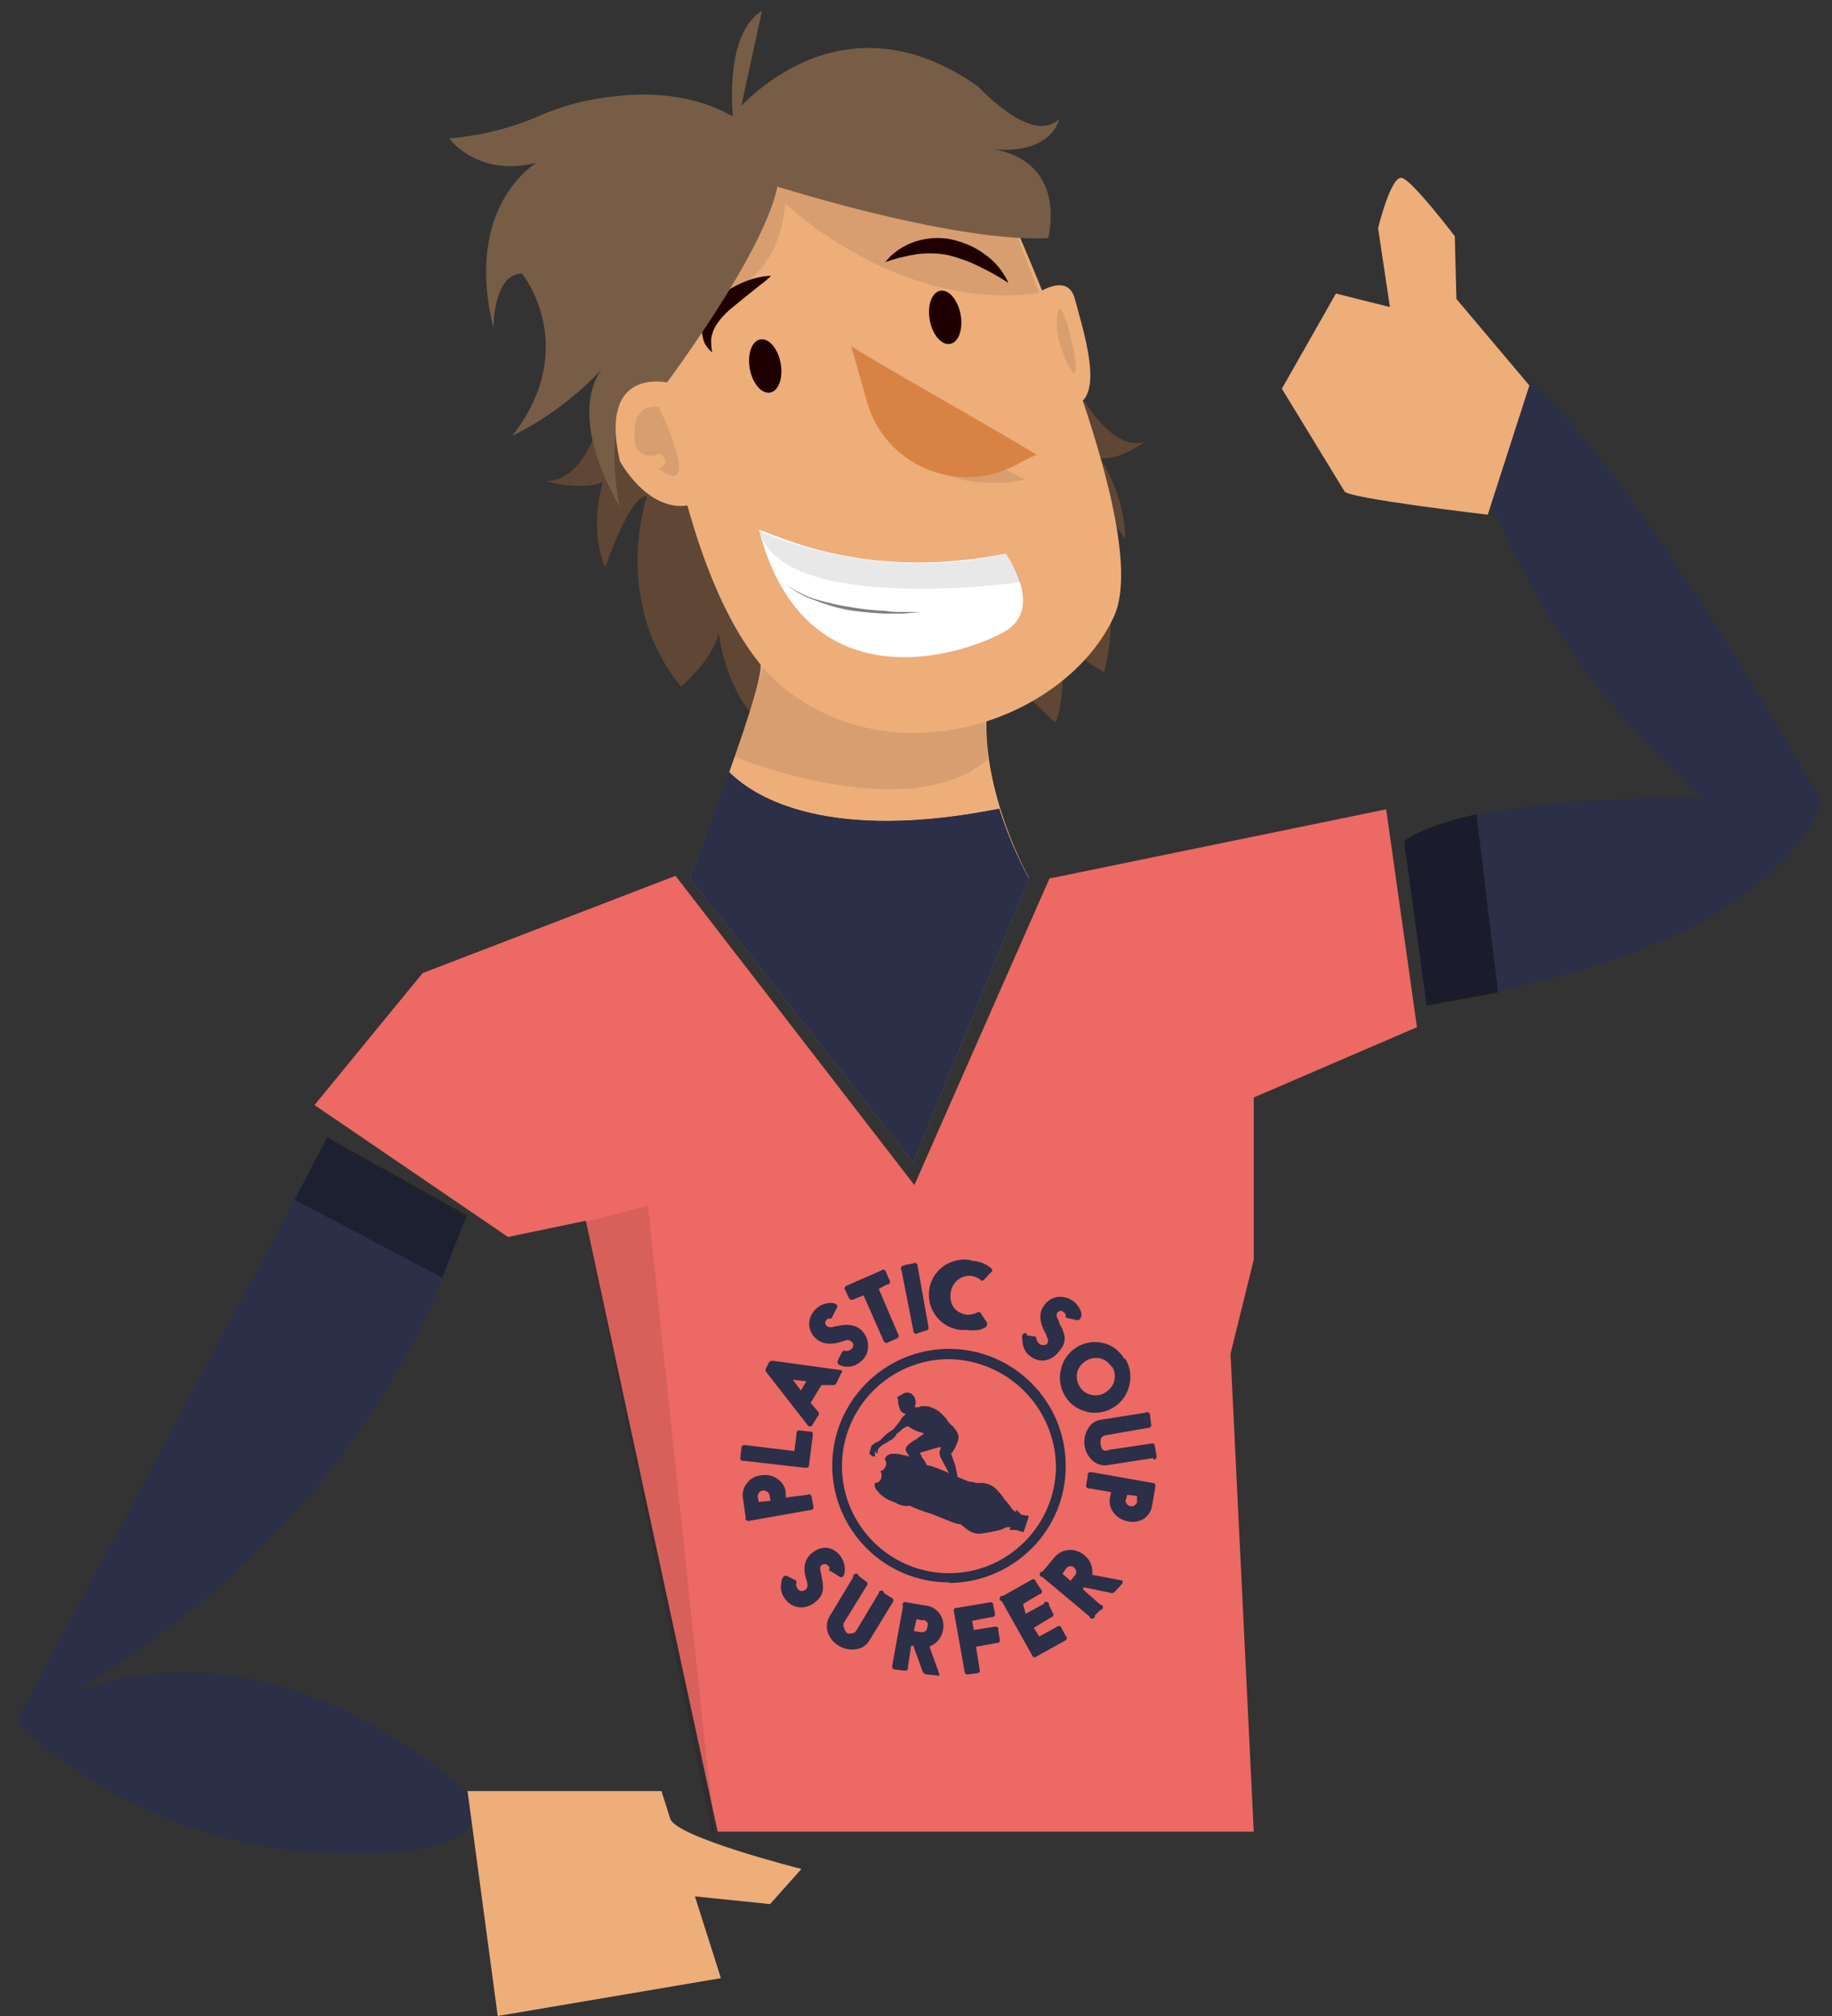 <svg xmlns="http://www.w3.org/2000/svg" xmlns:xlink="http://www.w3.org/1999/xlink" viewBox="0 0 339 372.9"><rect x="0" y="0" width="339" height="372.9" fill="#333333" stroke="none"/><style>.st1{fill:#2b2f47}.st3{fill:#edae7a}.st5{opacity:9.000000e-02;fill:#000102;enable-background:new}.st7{fill:#1e0000}.st11{fill:#775d46}</style><g id="Layer_2_1_"><path d="M110.7 78.5S108 89 101 89c0 0 12.5 3.6 13.7-3.7S107 93 112 105c0 0 4.5-13.5 7.7-13.2 0 0-6.7 19.2 6.3 35.2 0 0 6-5 7-10 0 0 1 10 7 16l7-11s-18.7-51-36.3-43.5zm90.1-4.1s5.4 9.2 11 7.3c0 0-8.7 6.8-12 .2s8.5 5 8.4 17.8c0 0-7.8-11.5-10.3-10.4 0 0 11.4 16.4 6.4 35 0 0-6.3-3.2-8.7-7.6 0 0 2.5 9.7-.3 17l-9-8.6s-2-53.2 14.4-50.8l.1.1z" fill="#604634"/><path class="st1" d="M259.8 155.5s11-10.4 77.2-7.5c0 0-5.3 27.6-73 37.6l-4.2-30.1z"/><path d="M125 162l-46.8 18-20 24.4L94 228.8l14.4-3 24.4 113H232l-4.3-88.4L232 233v-30l30.2-13-5.7-40.3-62.3 12.8-25 56.7L125 162z" fill="#ed6964"/><path class="st1" d="M60.5 210.5c-1.4 3-57.5 108-57.5 108s62.2-27 83-93.3l-25.5-14.7z"/><path class="st1" d="M3 318.4s36-27.3 83.4 13c0 0 10 13-26 11.4S3 318.4 3 318.4z"/><path class="st3" d="M86.4 331.3h36l11 34.6-41.3 7-5.6-41.7-.1.1z"/><path class="st1" d="M330 158s-44-23.5-60.2-83c0 0-1.4-45.3 67.2 73l-7 10z"/><path d="M60.5 210.5l-6 11.4 27.3 14.4 4.6-11.5-26-14.5.1.2z" opacity=".33" fill="#000102"/><path class="st5" d="M108.4 226l11.5-3 12.8 120.8-24.4-118 .1.2z"/><path class="st3" d="M275.3 95.2s-25.8-3-26.5-4.3l-11.6-19 10-17.6 10 2.5-2.2-14.6s2.4-9.8 4.4-9.3 9.8 10.8 9.8 10.8l.3 11.6 13.5 16-7.7 23.9zM124 336.4c1.2 3.5 24.3 9.3 24.3 9.3l-5.8 6.5L121 350l3-13.6z"/><defs><path id="SVGID_1_" d="M119.3 215h112.2v112H119.3z"/></defs><clipPath id="SVGID_2_"><use xlink:href="#SVGID_1_" overflow="visible"/></clipPath><g clip-path="url(#SVGID_2_)"><path class="st1" d="M145.4 277l4-.5c.2-.2.5-.1.7.1.1.1.1.3.1.4l.3 1.6c.1.3 0 .5-.3.7h-.2l-11.3 2c-.2.1-.5 0-.7-.2-.1-.1-.1-.3 0-.4l-.5-3.4c-.2-1 0-2 .6-2.8.6-.9 1.6-1.5 2.7-1.6 1-.2 2.1 0 3 .6.9.6 1.5 1.5 1.6 2.5v1zm-2.8.6l-.2-1c0-.3-.2-.6-.5-.7-.2-.2-.5-.2-.8-.2-.3.1-.6.2-.7.5-.1.2-.2.4-.2.6l.2 1 2.2-.2zm4.4-9.2l.4-3.2c-.1-.3.1-.5.3-.6h.4l1.7.2c.3-.1.5.1.6.3v.4l-.7 5.5c0 .3-.2.5-.5.5h-.2l-11.4-1.3c-.3.1-.5-.1-.6-.3v-.4l.2-1.7c0-.3.2-.5.5-.5h.2l9.1 1.1zm3-8.9l1.3 1.5c.3.3.3.7 0 1l-1 1.6c-.1.3-.3.3-.5.2h-.2l-7.8-10c-.2-.2-.2-.6 0-.8l.5-1c.2-.2.4-.3.7-.3l12.4 1.7h.2c.3.2.3.4 0 .7l-.8 1.7c-.1.3-.5.5-.8.4h-2l-2 3.3zm-3.3-4.3l1.5 2 1-1.7-2.5-.3zm8.5-3.9l.6-1.2.2-.2c.2-.1.4-.1.6 0 .4 0 .7-.1 1-.4.2-.2.3-.4.3-.7 0-.2-.1-.5-.3-.6-.3-.3-.6-.4-1-.3-.3.1-.7.2-1 .3-2.2.7-3.9.3-5-1-.7-.8-1-1.9-.8-3 .4-1.9 2.1-3.2 4-3.2.4 0 .7.1 1 .3.2.2.2.5 0 .7l-.8 1.6c0 .1-.1.2-.2.3h-.4c-.2 0-.4.1-.5.3-.1.1-.2.3-.2.5s.1.4.2.5c.2.2.5.3.8.3.3 0 .7-.1 1-.2h.2c.8-.2 1.6-.3 2.4-.2 1 .1 1.9.6 2.5 1.4.7.9.9 1.9.8 3-.1 1-.6 1.8-1.4 2.4-.9.8-2.1 1.1-3.3.8-.3-.1-.6-.2-.8-.4-.2-.2-.2-.5 0-.7m7.5-13.2l3.6 8.4c.2.2.1.5-.1.7-.1 0-.1.1-.2.1l-1.6.7c-.2.2-.5.1-.7-.1 0-.1-.1-.1-.1-.2l-3.7-8.4-2 .8c-.2.1-.5 0-.7-.2v-.1l-.7-1.5c-.2-.2-.1-.5.1-.7.1 0 .1-.1.2-.1l6.4-2.8c.2-.2.5-.2.7 0 0 0 .1.1.1.2l.7 1.6c.2.2.1.5-.1.7-.1.1-.3.1-.4.1l-1.5.8zm4.8-4.4l1.6-.3c.2-.2.5-.1.7.1.1.1.1.3.1.4l2 11.2c.1.3 0 .5-.3.7h-.1l-1.6.5c-.2.2-.5.1-.7-.1-.1-.1-.1-.3-.1-.4l-2.2-11.2c-.2-.2-.1-.5.1-.7.1-.1.3-.1.4-.1m16 1.3l-1.2 1.3c-.1.1-.2.2-.4.2-.1 0-.2-.1-.3-.2-.5-.4-1.1-.6-1.7-.7-1.9-.2-3.6 1.3-3.8 3.2v.2c-.1.9.1 1.9.7 2.6.6.7 1.5 1.1 2.4 1.2.6 0 1.2-.1 1.8-.4.2-.2.5-.1.7.1 0 .1.1.1.1.2l1 1.5c.1.2.1.3 0 .5 0 .2-.1.3-.2.4-.4.2-.8.4-1.3.5-.7.1-1.5.1-2.2 0-3.6.3-6.7-2.4-7-6-.3-3.6 2.4-6.7 6-7 .7-.1 1.4 0 2 .2 1.1.1 2.1.4 3 1 .5.3.7.6.7.8 0 .2-.1.3-.3.4M190 247l1.3.2h.3c.1.2.2.4.2.6.1.3.3.6.6.8.2.2.4.2.7.2.3 0 .5-.1.7-.3.2-.3.2-.7 0-1-.1-.3-.2-.7-.4-1-1.1-2-1.2-3.7-.2-5 .6-.9 1.5-1.5 2.6-1.6 2-.2 3.8 1.1 4.3 3 .1.3 0 .7-.2 1-.1.2-.4.3-.6.3l-1.8-.4c-.1 0-.2-.1-.3-.2v-.4c-.1-.2-.2-.4-.4-.5-.2-.2-.4-.3-.7-.2-.2.1-.4.2-.5.4-.1.3-.1.5 0 .8.1.3.3.5.4.8v.3c.5.7.8 1.5 1 2.4.1 1-.3 2-1 2.7-.6.9-1.5 1.5-2.5 1.7-1 .2-2-.1-2.8-.7-1-.7-1.5-1.8-1.5-3-.1-.3-.1-.7 0-1 .2-.3.5-.4.8-.2m18.2 4.6c.9 1.4 1.2 3.2.8 4.8-.7 3.5-4.1 5.8-7.7 5.1-.1 0-.2 0-.3-.1-3.4-.8-5.5-4.3-4.7-7.7.7-3.5 4.2-5.8 7.7-5h.1c1.7.4 3.1 1.5 4 3m-2.4 1.4c-.5-.7-1.2-1.3-2-1.5-1.9-.5-3.9.7-4.4 2.6v.1c-.3 1.8.8 3.6 2.6 4 .9.2 1.8.1 2.6-.4s1.5-1.3 1.7-2.2c.2-.9.1-1.8-.4-2.6m7.6 16.9L205 271c-1.1.2-2.2-.2-3-1-1.6-1.6-1.8-4.1-.5-6 .5-.8 1.4-1.3 2.3-1.4l8.2-1.3c.2-.2.5-.1.7.1.1.1.1.3.1.4l.2 1.6c.1.3 0 .5-.3.7h-.2l-8 1.4c-.4.1-.7.3-.8.7-.1.3-.1.7 0 1 0 .4.1.7.4 1 .3.2.7.2 1 0l8-1.2c.3-.1.5.1.6.4v.1l.3 1.7c.1.2 0 .5-.2.7-.1.1-.3.1-.4 0m-7.8 6.1l-4-.7c-.3.1-.5-.1-.6-.3v-.4l.3-1.7c-.1-.3.1-.5.3-.6h.4l11.3 2c.3 0 .5.2.5.5v.2l-.6 3.4c-.1 1-.7 1.9-1.5 2.5-.9.6-2 .7-3 .5-1.1-.2-2.1-.8-2.7-1.7-.6-.8-.8-1.8-.6-2.7l.2-1zm3 .5l-.3 1c-.1.3.1.6.3.8.2.2.4.3.6.3.3.1.6 0 .8-.2.2-.1.3-.3.4-.5v-1.2l-1.8-.2zm-62.8 15.1l1.2.6c.1 0 .2.1.3.2.1.2.1.4 0 .6 0 .4.1.7.4 1 .2.2.4.3.7.3.2 0 .4-.1.6-.2.3-.2.5-.6.4-1 0-.3-.1-.7-.2-1-.7-2.1-.3-3.7 1-4.8.8-.7 1.8-1.1 2.8-1 1 .1 1.9.7 2.5 1.5.6.8.9 1.8.8 2.8 0 .4-.1.7-.3 1-.2.2-.5.2-.7 0l-1.6-1h-.2c-.1-.2-.1-.3 0-.5 0-.2-.1-.4-.3-.5-.1-.2-.4-.3-.6-.3-.2 0-.4.1-.6.2-.2.2-.3.5-.2.8 0 .3.1.7.2 1v.2c.2.8.3 1.6.3 2.4-.1 1-.6 1.8-1.4 2.4-.8.7-1.9 1.1-3 1-1-.1-1.9-.6-2.5-1.4-.8-.9-1.1-2.1-.8-3.3 0-.4.2-.7.4-1 .2-.2.6-.2.8 0m19.5 4.6l-4.4 7.2c-.6 1.1-1.8 1.7-3 1.7-2.2.1-4.2-1.3-4.8-3.4-.2-.9-.1-1.9.4-2.7l4.4-7.3c-.1-.3.1-.5.4-.6s.5.1.6.4l1.3 1c.3.1.4.4.3.6 0 .1-.1.1-.1.2l-4.2 6.8c-.2.3-.2.7 0 1 .1.4.3.8.6 1 .3.1.5.1.8 0 .3 0 .6-.1.8-.4l4.2-7c0-.3.2-.5.5-.5s.5.2.5.5l1.3.8c.3.1.4.3.4.6 0 .1 0 .2-.1.2m6.8 8.3l1.8 5v.3c0 .1-.1.1-.4 0l-2-.2c-.3 0-.6-.3-.7-.6l-1.7-4.7h-.4l-.6 4c.1.3-.1.5-.3.6h-.4l-1.7-.2c-.3 0-.5-.2-.5-.5v-.2l2-11c-.2-.2-.1-.5.1-.7.2-.1.4-.1.6 0l3.6.6c1 .1 1.9.7 2.5 1.5.6.9.8 2 .6 3-.2 1.3-1.1 2.5-2.4 3m-3-2.8l1.3.2c.5.1 1.1-.2 1.2-.8v-.2c.1-.3.1-.5 0-.8-.2-.3-.6-.5-1-.4l-1-.2-.5 2.2zm11.5 2.9l.7 4.3c.1.3-.1.5-.4.6h-.1l-1.7.2c-.3.1-.5-.1-.6-.4v-.1l-2-11.2c-.1-.3.1-.5.4-.6h.2l6-1c.3-.1.5 0 .7.3v.2l.3 1.5c.1.3 0 .5-.3.7h-.2l-3.7.7.3 1.7 3.8-.6c.2-.1.5 0 .7.2.1.1.1.3 0 .4l.3 1.7c.1.3 0 .5-.3.7h-.2l-3.9.7zm9.2-6.1l3.3-1.8c.1-.3.3-.5.6-.4s.5.3.4.6l.7 1.4c.2.2.2.5 0 .7 0 0-.1.1-.2.1l-3.3 2 1 1.6 3.3-1.8c.2-.2.5-.2.7 0 0 0 .1.1.1.2l.8 1.5c.2.2.3.5.1.7l-.1.1-5.4 3c-.2.2-.5.2-.7 0 0 0-.1-.1-.1-.2l-5.6-10c-.3-.1-.5-.3-.4-.6s.3-.5.6-.4l5.3-3c.2-.2.5-.1.7.1.1.1.1.2.1.3l1 1.5c.2.2.1.5-.1.7-.1.1-.2.1-.3.1l-3 1.8.5 1.8zm12.4-7.2l5.2 1h.3v.6l-1.3 1.4c-.2.3-.6.5-1 .3l-4.8-1-.2.4 3.2 2.8c.3 0 .5.2.5.5s-.2.5-.5.5l-1 1c.1.3-.1.5-.4.6s-.5-.1-.6-.4l-8.7-7.3c-.3 0-.5-.2-.5-.5s.2-.5.5-.5l2.2-2.6c.6-.8 1.6-1.3 2.6-1.4 1.1-.1 2.2.3 3 1 1.1.9 1.6 2.3 1.4 3.7m-4 1l.8-1c.4-.4.3-1-.1-1.4l-.1-.1c-.2-.2-.4-.2-.7-.2-.3 0-.5.2-.7.4l-.7 1 1.5 1.3zM189 280.2l-1-1v.5c-.4-.2-.8-.6-1-1-.3-.4-.6-.8-1-1.2-.5-.8-1.1-1.5-1.8-2.2-.7-.6-1.6-1-2.6-1h-1l-.7-.2c-.3 0-.6 0-1-.2l-.5-.2-1.2-.5-.4-2-.8-2.3c.6-.7 1-1.6 1.3-2.5.2-.8-.1-1.6-.7-2.2-.1-.1-.1-.2-.2-.3-.4-.3-.7-.6-1-1l-.3-.5c-.5-.5-1-1.1-1.6-1.5-.3-.2-.7-.4-1-.5-.4-.2-.8-.3-1.2-.3H170.4c-.2.2-.4.2-.7.2h-.4v-.2c.3-.8.1-1.6-.5-2.2-.3-.2-.8-.4-1.2-.3-.3.1-.6.2-.8.4l-.6.3c-.2.1-.2.4 0 .6v.7l.4 1.3s.5.6 1 .6c-.2.3-.4.5-.7.7-.1.2-.3.5-.4.7l-1.2 1.5c-.9.5-1.7 1.2-2.4 2-.3.2-.7.4-1 .5l-.3.3h-.2c-.1.2-.3.5-.3.8-.1.3-.2.7-.2 1 0 0 0 .2.2 0 .1.3.3.4.6.4h.2v-.2-.3-.4h.2v.3h.3v-.3c0-1 1.4-1.4 2.2-2 .5-.2.9-.6 1.2-1 0-.3.4-.5.7-.7.4-.5.9-.8 1.5-1l1 .6c.4.2.8.4 1.2.5.3 0 .6.2.8.3-.5.3-1 .6-1.4 1-.6.3-1.2.7-1.7 1.2-.7.8 0 1.4.4 2-.4-.1-.9-.2-1.3-.3-.5-.1-1-.2-1.5-.2h-.3c-.7 0-1.3.4-1.5 1 .5.6.3 1.5-.3 2-.2.1-.3.2-.5.2.4.6.3 1.5-.3 2-.2.1-.4.2-.7.2-.2.6.1 1.2.6 1.6.1.1.1.2.2.3.4.4.8.7 1.3 1 .5.3 1 .5 1.6.7.5.3 1 .5 1.5.6.4.1.8.1 1.2 0 1.3.6 2.6 1.1 4 1.5l3.5 1.4.5.2 1 .3h.4l1 .8c.7.6 1.6 1 2.5 1 1-.1 2-.3 3-.5.5-.1.9-.2 1.4-.4.4-.3.9-.4 1.4-.3l-.2.5h1.2l1.4.4 1-3-1.4-.2zm-14-8c-1-.4-2.3-1-3.5-1.2-.3-.6-.6-1.1-1-1.6 0-.2 0-.3-.2-.4v-.3l3.4-1h.5c-.4.5-.4 1.2-.2 1.8l1.6 3-.6-.3"/><path class="st1" d="M175.6 292.7c-11.9 0-21.6-9.7-21.6-21.6s9.7-21.6 21.6-21.6 21.6 9.7 21.6 21.6c.1 11.9-9.6 21.6-21.5 21.7h-.1m0-41.4c-10.9 0-19.8 8.9-19.8 19.8s8.9 19.8 19.8 19.8 19.8-8.9 19.8-19.8c-.2-10.9-8.9-19.6-19.8-19.8"/></g><path class="st3" d="M184.7 122.4c-7.2 17 5.7 40 5.7 40L169 215l-41.4-52.6s15.7-40 12.8-40"/><path class="st1" d="M190.4 162.4L169 215l-41.4-52.6s3.8-9.8 7.3-19.6c5 5 18.7 13 50 6.8 1.4 4.4 3.2 8.7 5.4 12.8h.1z"/><path class="st5" d="M142 121l-6 19s32.2 13.2 46.8.4l-1-14L142 121z"/><path class="st3" d="M120.4 55.3s4.3 57 25.7 72.8 51.5 4.4 60-14c4.8-10.3-4-36.8-12.6-58.7-7.2-18-14.4-32.8-14.4-32.8s-51.4-10-58.6 32.8l-.1-.1z"/><path class="st5" d="M122.3 70.6s4.6-7.4 4.6-14.5c0 0 17 0 18.4-18.5 0 0 21 20.3 47 16.6l-7-18-44.3-8.5-18.5 19-2.8 12.4 2.6 11.5z"/><path class="st3" d="M190.4 55.3s7-5.7 8.5 0 5.6 18 0 19.7-8.6-19.7-8.6-19.7h.1z"/><path class="st5" d="M189.7 88.7s-19.7 4.8-24-12.2l24 12.2z"/><ellipse transform="rotate(-10.549 141.594 67.71)" class="st7" cx="141.6" cy="67.7" rx="2.9" ry="5"/><ellipse transform="rotate(-10.549 174.892 58.704)" class="st7" cx="174.9" cy="58.7" rx="2.9" ry="5"/><path d="M157.5 64c1.5 1.3 35.8 20.6 34.3 20.2-.3 0-1.6.6-3.4 1.6-9.3 5.2-21.1 1.9-26.3-7.4-.7-1.3-1.3-2.7-1.7-4.2L157.5 64z" fill="#d88344"/><path d="M140.4 98.2c-.3-1.4 17 10 45.7 4.2 0 0 7.2 10 0 14.3s-37 14.3-45.6-18.5h-.1z" fill="#fff"/><path class="st7" d="M142.7 51c-.6.6-1.3 1.2-2 1.7l-2 1.6-3.7 3c-1.1 1-2.1 2.1-2.8 3.4-.3.6-.5 1.3-.6 2 0 .8 0 1.7.2 2.5-.7-.6-1.3-1.3-1.6-2.2-.3-1-.4-2-.2-3 .4-1.9 1.5-3.7 3-5 1.4-1.2 2.9-2.1 4.6-2.8 1.6-.7 3.3-1.1 5-1.2h.1zm43.7 1.2c-1.7-1.1-3.5-2.1-5.4-3-1.8-.9-3.6-1.5-5.5-2-1.9-.4-3.8-.4-5.7-.2-2 .3-4.1.8-6 1.5 1.4-1.8 3.4-3.1 5.5-3.8 2.2-.7 4.5-.9 6.8-.4 2.2.5 4.4 1.4 6.2 2.8 1.9 1.3 3.3 3.1 4.3 5.2l-.2-.1z"/><path class="st5" d="M140.4 98.2s21.4 10 45.7 4.2c0 0 2.4 3.5 2.7 5.3 0 0-44 6.2-48.3-9.5h-.1z"/><path d="M145.3 108c.9.7 1.8 1.2 2.8 1.7 1 .5 2 .9 3 1.2 2.1.6 4.2 1.1 6.3 1.4 2.2.4 4.3.6 6.5.7 1 .2 2 .2 3.2.2h3.3l-3.3.3h-3.3c-2.2-.1-4.3-.3-6.5-.6-2.2-.4-4.3-1-6.3-1.8-2.1-.7-4-1.7-5.7-3.1z" fill="#7f7f7f"/><path class="st11" d="M143 28.4s-8.3-15-34.3-9.8c-3 .6-5.8 1.5-8.6 2.7-5.4 2.4-11.1 3.8-17 4.3 0 0 5.3 7.3 16.2 4.5 0 0-13.6 7.8-8 30.5 0 0 0-10 5.3-10 0 0 11 13.6-1.8 30 6.5-3.2 12.3-7.6 17.2-13 0 0-8.2 7 2.7 26.2 0 0-5-22.3 7.2-21 0 0 28.2-37 21.1-44.4z"/><path class="st11" d="M135 22s19-25 46-6c0 0 10 11 15 6 0 0-1.3 7-13.2 5.5 0 0 14.2.5 11.2 16.5 0 0-13 1.8-50.6-9.6-3.1-3.9-5.9-8.1-8.4-12.4z"/><path class="st5" d="M196 57s-1.8 3.5 1.6 10.4 0-10.4-1.7-10.4h.1z"/><path class="st11" d="M136 25s-3-18 5-23l-5 23z"/><path class="st1" d="M190.4 162.4L169 215l-41.4-52.6s3.8-9.8 7.3-19.6c5 5 18.7 13 50 6.8 1.4 4.4 3.2 8.7 5.4 12.8h.1z"/><path class="st3" d="M124.7 71s-14.2-4.3-10 14.3c0 0 5 9.3 12.5 8.2S124.7 71 124.7 71z"/><path d="M259.8 155.5L264 186l13.2-2.4-4-33s-9.6 2-13.4 5v-.1z" opacity=".4" fill="#000102"/><path class="st5" d="M122 75.3s-5.8-1.4-4.4 7.2c.6 1.5 2.4 2.2 3.9 1.6.1-.1.2-.1.4-.2 0 0 2.7 1.3 0 2.8 0 0 8.4 7 0-11.5l.1.1z"/></g></svg>
